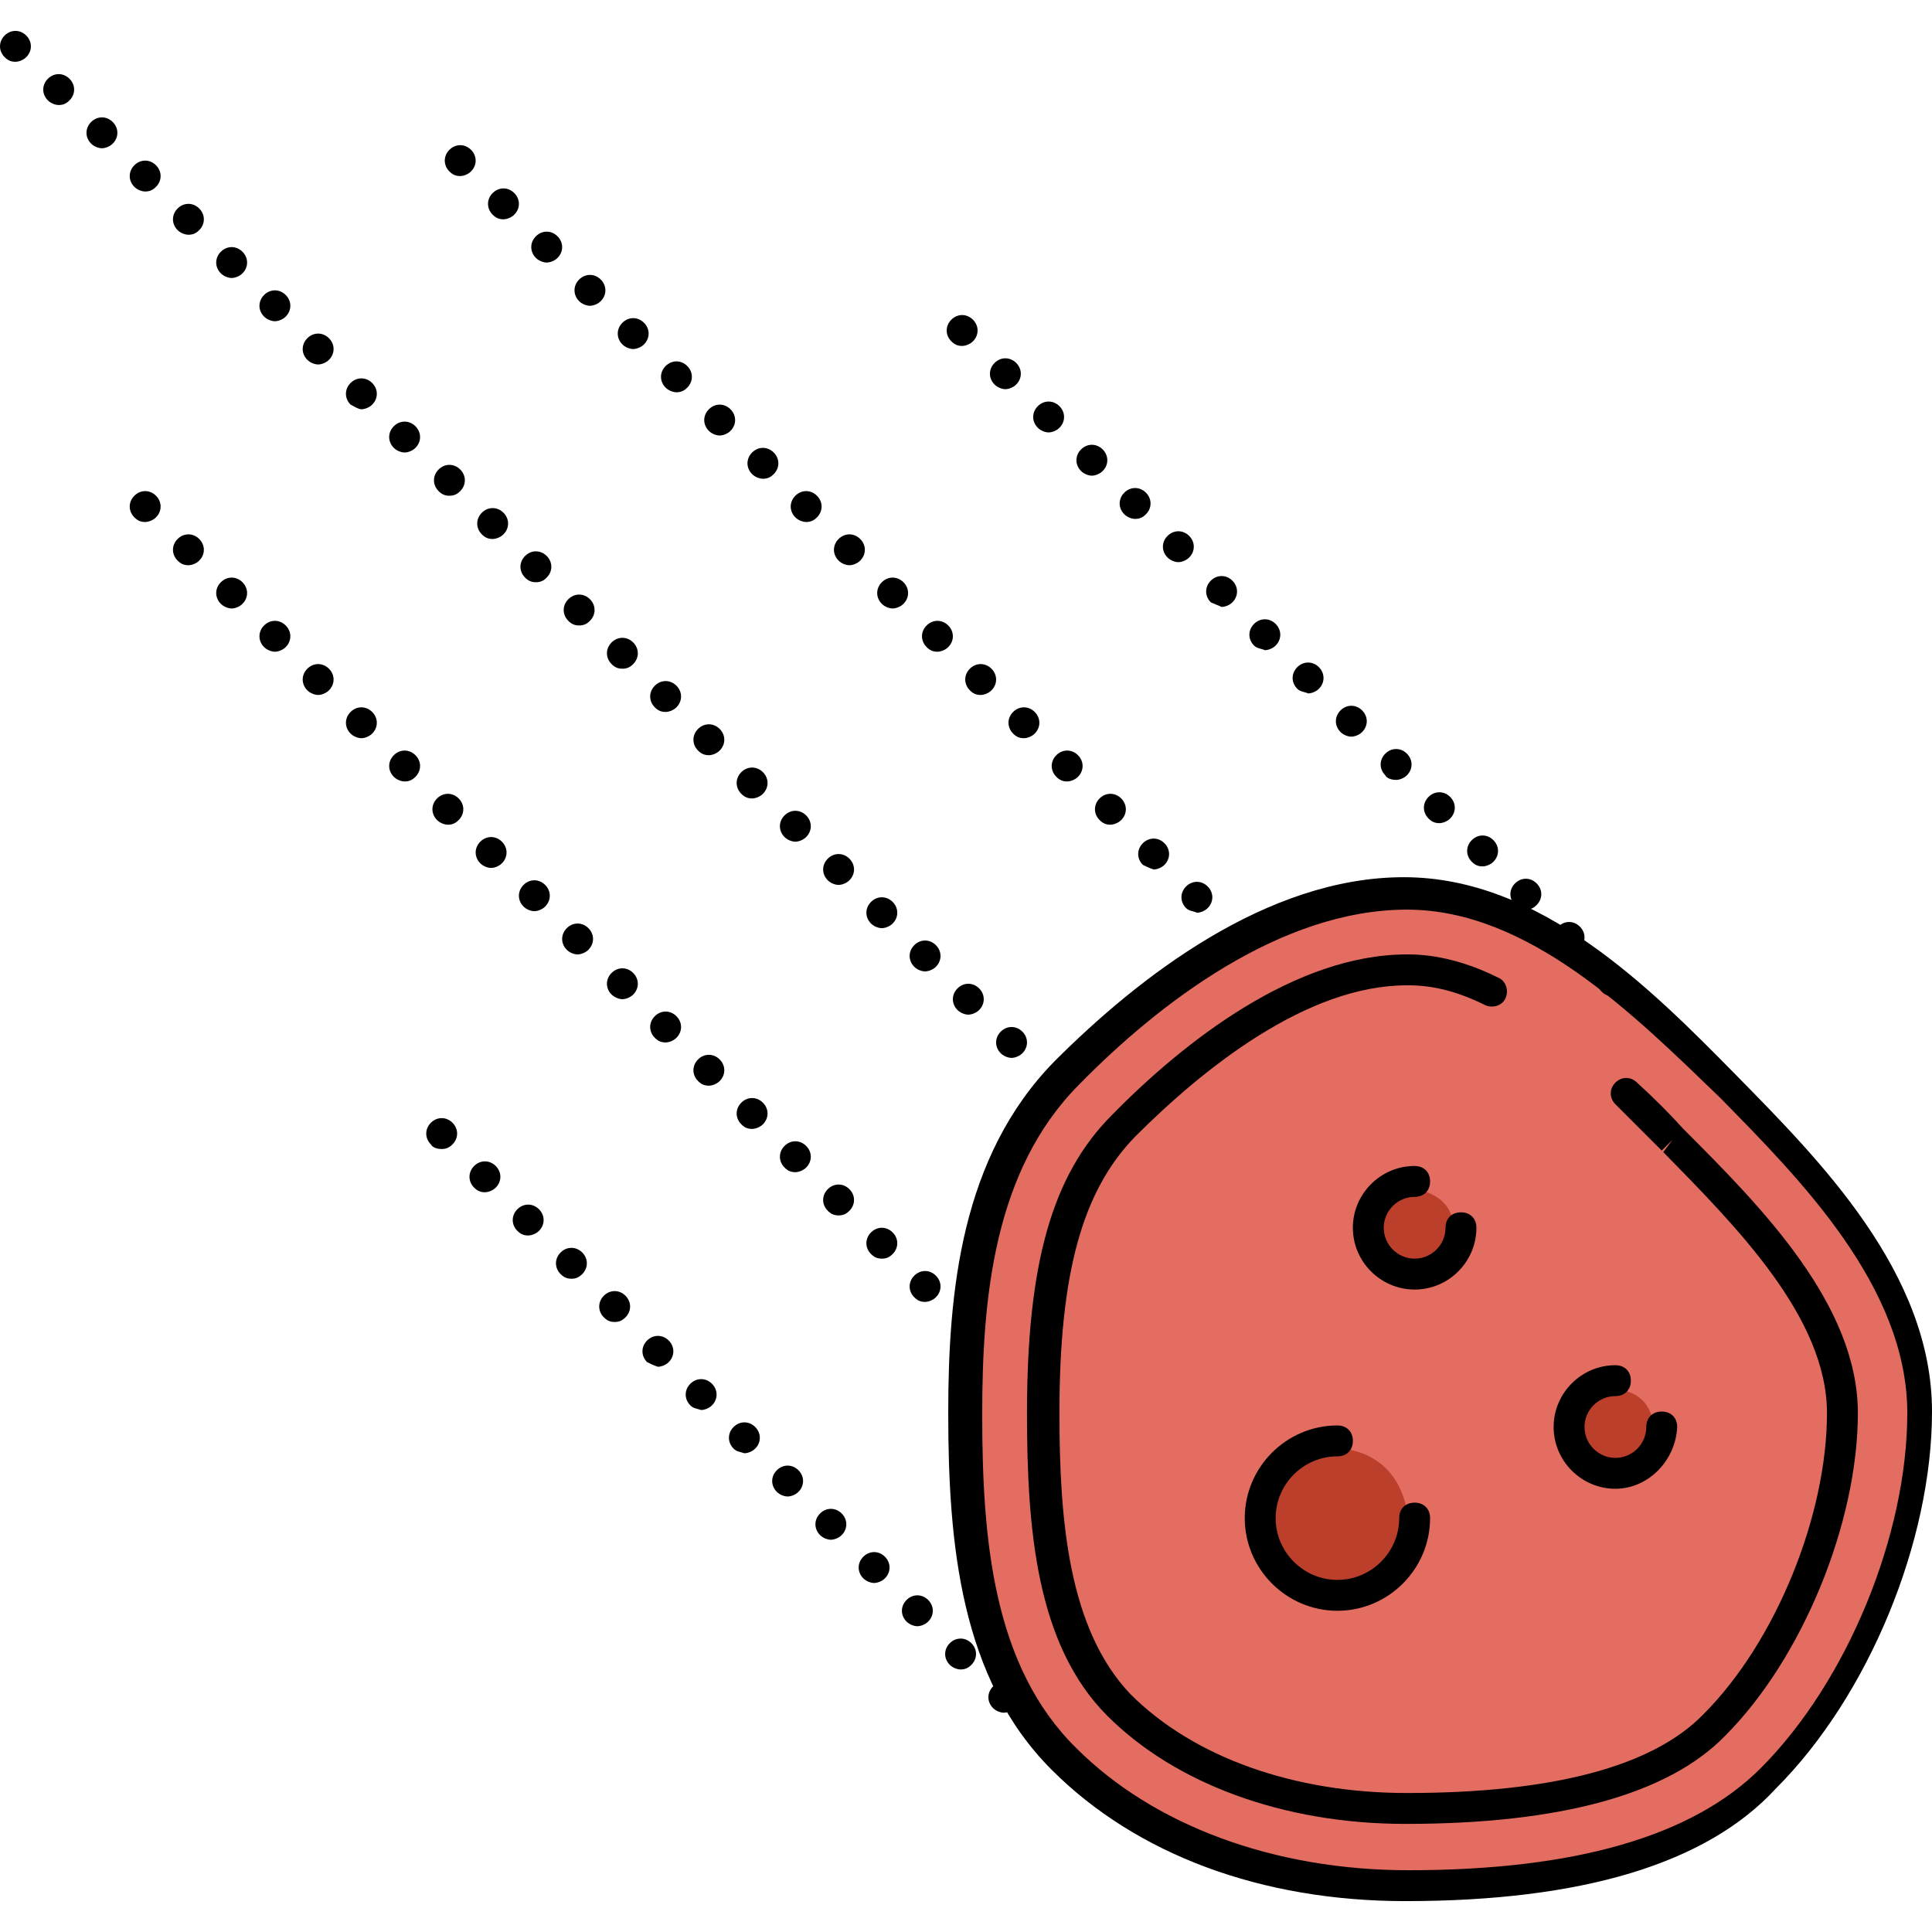 <?xml version="1.0" encoding="iso-8859-1"?>
<!-- Uploaded to: SVG Repo, www.svgrepo.com, Generator: SVG Repo Mixer Tools -->
<svg height="800px" width="800px" version="1.1" id="Layer_1" xmlns="http://www.w3.org/2000/svg" xmlns:xlink="http://www.w3.org/1999/xlink" 
	 viewBox="0 0 500.4 500.4" xml:space="preserve">
<path style="fill:#E36D60;" d="M456.8,459.6c22.8-22.8,38.4-61.2,38.4-93.2c0-33.6-28.4-62-48.8-82.8c-22-22.4-49.6-50-82-50
	c-33.6,0-65.6,24.8-86,46c-22.8,23.2-26,56.8-26,86.8c0,32.8,3.2,66,24.8,88c20.4,20.4,52,32,87.2,32
	C408,486.4,439.2,477.2,456.8,459.6z"/>
<g>
	<path style="fill:#BC3F2C;" d="M346.8,375.2c-10,0-18,8-18,18s8,18,18,18c5.2,0,10.4-2.4,14-6c2.8-3.2,4.4-7.6,4-11.6
		C362.8,376.4,349.2,375.2,346.8,375.2z"/>
	<path style="fill:#BC3F2C;" d="M418.4,379.6c2.8,0,5.6-1.2,7.6-3.2c1.6-2,2.4-4,2.4-6.4c-0.8-9.6-8.4-10-9.6-10
		c-5.6,0-10,4.4-10,10C408.4,375.2,412.8,379.6,418.4,379.6z"/>
	<path style="fill:#BC3F2C;" d="M366.4,328c5.6,0,10-4.4,10-10c0-8.8-9.6-10-10-10c-5.2,0-9.6,4.4-9.6,10
		C356.4,323.6,360.8,328,366.4,328z"/>
</g>
<path d="M364,492.4c-37.2,0-69.6-12-91.6-34c-23.6-23.6-26.8-58.4-26.8-92.4c0-31.2,3.2-66.4,27.6-91.2
	c21.6-21.6,54.8-47.6,90.4-47.6c35.2,0,63.6,28.4,86,51.2c21.6,22,50.8,51.2,50.8,87.2c0,33.6-16.4,73.6-40.4,97.6
	C442,482.8,409.6,492.4,364,492.4z M364.4,235.6c-32.8,0-64.4,24.4-84.8,45.2c-22.4,22.4-25.2,56-25.2,85.6
	c0,32.4,2.8,65.2,24.4,86.4c20,20,51.2,31.6,86,31.6c43.2,0,73.6-8.8,91.2-26.4c22.4-22.4,38-60.4,38-92c0-32.8-28-60.8-48.4-81.6
	C423.2,262.8,396,235.6,364.4,235.6z"/>
<path d="M364,472.4c-31.6,0-59.6-10.4-77.2-28C268.4,426,266,396,266,366c0-38.4,6.4-61.6,22-77.2c18.8-19.2,47.6-41.6,76.4-41.6
	c0,0,0,0,0.4,0c7.2,0,15.2,2,23.2,6c2,0.8,2.8,3.2,2,5.2s-3.2,2.8-5.2,2c-7.2-3.6-13.6-5.2-20-5.2c0,0,0,0-0.4,0
	c-26,0-52.8,21.6-70.4,39.2c-13.6,14-19.6,35.2-19.6,71.6c0,28,2.4,56,18.4,72.8c16.4,16.4,42.4,25.6,71.6,25.6
	c37.6,0,63.6-6.8,76.8-20.4c18.8-18.8,32-51.6,32-78c0-24.8-23.6-48.4-42.4-67.6l2.4-3.2l-2.8,2.8c-4-4-8-8-12-12
	c-1.6-1.6-1.6-4,0-5.6s4-1.6,5.6,0c4.4,4,8.4,8,12,12l0.4,0.4c20,20,44.8,45.2,44.8,73.2c0,28.4-14.4,63.6-34.4,83.6
	C432,464.8,404,472.4,364,472.4z"/>
<path d="M279.6,464.8c-1.6-1.6-1.6-4,0-5.6l0,0c1.6-1.6,4-1.6,5.6,0l0,0c1.6,1.6,1.6,4,0,5.6l0,0c-0.8,0.8-2,1.2-2.8,1.2l0,0
	C281.6,466,280.4,465.6,279.6,464.8z M268.4,453.6c-1.6-1.6-1.6-4,0-5.6l0,0c1.6-1.6,4-1.6,5.6,0l0,0c1.6,1.6,1.6,4,0,5.6l0,0
	c-0.8,0.8-2,1.2-2.8,1.2l0,0C270.4,454.8,269.2,454.4,268.4,453.6z M257.2,442.4c-1.6-1.6-1.6-4,0-5.6l0,0c1.6-1.6,4-1.6,5.6,0l0,0
	c1.6,1.6,1.6,4,0,5.6l0,0c-0.8,0.8-2,1.2-2.8,1.2l0,0C259.2,443.6,258,443.2,257.2,442.4z M246,431.2c-1.6-1.6-1.6-4,0-5.6l0,0
	c1.6-1.6,4-1.6,5.6,0l0,0c1.6,1.6,1.6,4,0,5.6l0,0c-0.8,0.8-1.6,1.2-2.8,1.2l0,0C248,432.4,246.8,432,246,431.2z M234.8,420
	c-1.6-1.6-1.6-4,0-5.6l0,0c1.6-1.6,4-1.6,5.6,0l0,0c1.6,1.6,1.6,4,0,5.6l0,0c-0.8,0.8-2,1.2-2.8,1.2l0,0
	C236.8,421.2,235.6,420.8,234.8,420z M223.6,408.8c-1.6-1.6-1.6-4,0-5.6l0,0c1.6-1.6,4-1.6,5.6,0l0,0c1.6,1.6,1.6,4,0,5.6l0,0
	c-0.8,0.8-2,1.2-2.8,1.2l0,0C225.6,410,224.4,409.6,223.6,408.8z M212.4,397.6c-1.6-1.6-1.6-4,0-5.6l0,0c1.6-1.6,4-1.6,5.6,0l0,0
	c1.6,1.6,1.6,4,0,5.6l0,0c-0.8,0.8-2,1.2-2.8,1.2l0,0C214.4,398.8,213.2,398.4,212.4,397.6z M201.2,386.4c-1.6-1.6-1.6-4,0-5.6l0,0
	c1.6-1.6,4-1.6,5.6,0l0,0c1.6,1.6,1.6,4,0,5.6l0,0c-0.8,0.8-2,1.2-2.8,1.2l0,0C203.2,387.6,202,387.2,201.2,386.4z M190,375.2
	c-1.6-1.6-1.6-4,0-5.6l0,0c1.6-1.6,4-1.6,5.6,0l0,0c1.6,1.6,1.6,4,0,5.6l0,0c-0.8,0.8-2,1.2-2.8,1.2l0,0
	C191.6,376,190.8,376,190,375.2z M178.8,364c-1.6-1.6-1.6-4,0-5.6l0,0c1.6-1.6,4-1.6,5.6,0l0,0c1.6,1.6,1.6,4,0,5.6l0,0
	c-0.8,0.8-2,1.2-2.8,1.2l0,0C180.4,364.8,179.6,364.8,178.8,364z M167.6,352.8c-1.6-1.6-1.6-4,0-5.6l0,0c1.6-1.6,4-1.6,5.6,0l0,0
	c1.6,1.6,1.6,4,0,5.6l0,0c-0.8,0.8-2,1.2-2.8,1.2l0,0C169.2,353.6,168.4,353.2,167.6,352.8z M156.4,341.2c-1.6-1.6-1.6-4,0-5.6l0,0
	c1.6-1.6,4-1.6,5.6,0l0,0c1.6,1.6,1.6,4,0,5.6l0,0c-0.8,0.8-1.6,1.2-2.8,1.2l0,0C158,342.4,157.2,342,156.4,341.2z M145.2,330
	c-1.6-1.6-1.6-4,0-5.6l0,0c1.6-1.6,4-1.6,5.6,0l0,0c1.6,1.6,1.6,4,0,5.6l0,0c-0.8,0.8-1.6,1.2-2.8,1.2l0,0
	C146.8,331.2,146,330.8,145.2,330z M134,318.8c-1.6-1.6-1.6-4,0-5.6l0,0c1.6-1.6,4-1.6,5.6,0l0,0c1.6,1.6,1.6,4,0,5.6l0,0
	c-0.8,0.8-2,1.2-2.8,1.2l0,0C135.6,320,134.8,319.6,134,318.8z M122.8,307.6c-1.6-1.6-1.6-4,0-5.6l0,0c1.6-1.6,4-1.6,5.6,0l0,0
	c1.6,1.6,1.6,4,0,5.6l0,0c-0.8,0.8-2,1.2-2.8,1.2l0,0C124.4,308.8,123.6,308.4,122.8,307.6z M111.6,296.4c-1.6-1.6-1.6-4,0-5.6l0,0
	c1.6-1.6,4-1.6,5.6,0l0,0c1.6,1.6,1.6,4,0,5.6l0,0c-0.8,0.8-1.6,1.2-2.8,1.2l0,0C113.2,297.6,112,297.2,111.6,296.4z"/>
<path d="M414.8,256.8c-1.6-1.6-1.6-4,0-5.6l0,0c1.6-1.6,4-1.6,5.6,0l0,0c1.6,1.6,1.6,4,0,5.6l0,0c-0.8,0.8-2,1.2-2.8,1.2l0,0
	C416.4,258,415.6,257.6,414.8,256.8z M403.6,245.6c-1.6-1.6-1.6-4,0-5.6l0,0c1.6-1.6,4-1.6,5.6,0l0,0c1.6,1.6,1.6,4,0,5.6l0,0
	c-0.8,0.8-2,1.2-2.8,1.2l0,0C405.2,246.8,404.4,246.4,403.6,245.6z M392.4,234.4c-1.6-1.6-1.6-4,0-5.6l0,0c1.6-1.6,4-1.6,5.6,0l0,0
	c1.6,1.6,1.6,4,0,5.6l0,0c-0.8,0.8-1.6,1.2-2.8,1.2l0,0C394,235.6,393.2,235.2,392.4,234.4z M381.2,223.2c-1.6-1.6-1.6-4,0-5.6l0,0
	c1.6-1.6,4-1.6,5.6,0l0,0c1.6,1.6,1.6,4,0,5.6l0,0c-0.8,0.8-2,1.2-2.8,1.2l0,0C382.8,224.4,382,224,381.2,223.2z M370,212
	c-1.6-1.6-1.6-4,0-5.6l0,0c1.6-1.6,4-1.6,5.6,0l0,0c1.6,1.6,1.6,4,0,5.6l0,0c-0.8,0.8-2,1.2-2.8,1.2l0,0
	C371.6,213.2,370.8,212.8,370,212z M358.8,200.8c-1.6-1.6-1.6-4,0-5.6l0,0c1.6-1.6,4-1.6,5.6,0l0,0c1.6,1.6,1.6,4,0,5.6l0,0
	c-0.8,0.8-2,1.2-2.8,1.2l0,0C360.4,202,359.2,201.6,358.8,200.8z M347.2,189.6c-1.6-1.6-1.6-4,0-5.6l0,0c1.6-1.6,4-1.6,5.6,0l0,0
	c1.6,1.6,1.6,4,0,5.6l0,0c-0.8,0.8-2,1.2-2.8,1.2l0,0C349.2,190.8,348,190.4,347.2,189.6z M336,178.4c-1.6-1.6-1.6-4,0-5.6l0,0
	c1.6-1.6,4-1.6,5.6,0l0,0c1.6,1.6,1.6,4,0,5.6l0,0c-0.8,0.8-2,1.2-2.8,1.2l0,0C338,179.2,336.8,179.2,336,178.4z M324.8,167.2
	c-1.6-1.6-1.6-4,0-5.6l0,0c1.6-1.6,4-1.6,5.6,0l0,0c1.6,1.6,1.6,4,0,5.6l0,0c-0.8,0.8-2,1.2-2.8,1.2l0,0
	C326.8,168,325.6,168,324.8,167.2z M313.6,156c-1.6-1.6-1.6-4,0-5.6l0,0c1.6-1.6,4-1.6,5.6,0l0,0c1.6,1.6,1.6,4,0,5.6l0,0
	c-0.8,0.8-2,1.2-2.8,1.2l0,0C315.6,156.8,314.4,156.4,313.6,156z M302.4,144.4c-1.6-1.6-1.6-4,0-5.6l0,0c1.6-1.6,4-1.6,5.6,0l0,0
	c1.6,1.6,1.6,4,0,5.6l0,0c-0.8,0.8-2,1.2-2.8,1.2l0,0C304.4,145.6,303.2,145.2,302.4,144.4z M291.2,133.2c-1.6-1.6-1.6-4,0-5.6l0,0
	c1.6-1.6,4-1.6,5.6,0l0,0c1.6,1.6,1.6,4,0,5.6l0,0c-0.8,0.8-1.6,1.2-2.8,1.2l0,0C293.2,134.4,292,134,291.2,133.2z M280,122
	c-1.6-1.6-1.6-4,0-5.6l0,0c1.6-1.6,4-1.6,5.6,0l0,0c1.6,1.6,1.6,4,0,5.6l0,0c-0.8,0.8-2,1.2-2.8,1.2l0,0
	C282,123.2,280.8,122.8,280,122z M268.8,110.8c-1.6-1.6-1.6-4,0-5.6l0,0c1.6-1.6,4-1.6,5.6,0l0,0c1.6,1.6,1.6,4,0,5.6l0,0
	c-0.8,0.8-2,1.2-2.8,1.2l0,0C270.8,112,269.6,111.6,268.8,110.8z M257.6,99.6c-1.6-1.6-1.6-4,0-5.6l0,0c1.6-1.6,4-1.6,5.6,0l0,0
	c1.6,1.6,1.6,4,0,5.6l0,0c-0.8,0.8-2,1.2-2.8,1.2l0,0C259.6,100.8,258.4,100.4,257.6,99.6z M246.4,88.4c-1.6-1.6-1.6-4,0-5.6l0,0
	c1.6-1.6,4-1.6,5.6,0l0,0c1.6,1.6,1.6,4,0,5.6l0,0c-0.8,0.8-2,1.2-2.8,1.2l0,0C248,89.6,247.2,89.2,246.4,88.4z"/>
<path d="M270.4,284c-1.6-1.6-1.6-4,0-5.6l0,0c1.6-1.6,4-1.6,5.6,0l0,0c1.6,1.6,1.6,4,0,5.6l0,0c-0.8,0.8-2,1.2-2.8,1.2l0,0
	C272.4,285.2,271.2,284.8,270.4,284z M259.2,272.8c-1.6-1.6-1.6-4,0-5.6l0,0c1.6-1.6,4-1.6,5.6,0l0,0c1.6,1.6,1.6,4,0,5.6l0,0
	c-0.8,0.8-2,1.2-2.8,1.2l0,0C261.2,274,260,273.6,259.2,272.8z M248,261.6c-1.6-1.6-1.6-4,0-5.6l0,0c1.6-1.6,4-1.6,5.6,0l0,0
	c1.6,1.6,1.6,4,0,5.6l0,0c-0.8,0.8-2,1.2-2.8,1.2l0,0C250,262.8,248.8,262.4,248,261.6z M236.8,250.4c-1.6-1.6-1.6-4,0-5.6l0,0
	c1.6-1.6,4-1.6,5.6,0l0,0c1.6,1.6,1.6,4,0,5.6l0,0c-0.8,0.8-2,1.2-2.8,1.2l0,0C238.8,251.6,237.6,251.2,236.8,250.4z M225.6,239.2
	c-1.6-1.6-1.6-4,0-5.6l0,0c1.6-1.6,4-1.6,5.6,0l0,0c1.6,1.6,1.6,4,0,5.6l0,0c-0.8,0.8-2,1.2-2.8,1.2l0,0
	C227.6,240.4,226.4,240,225.6,239.2z M214.4,228c-1.6-1.6-1.6-4,0-5.6l0,0c1.6-1.6,4-1.6,5.6,0l0,0c1.6,1.6,1.6,4,0,5.6l0,0
	c-0.8,0.8-2,1.2-2.8,1.2l0,0C216.4,229.2,215.2,228.8,214.4,228z M203.2,216.8c-1.6-1.6-1.6-4,0-5.6l0,0c1.6-1.6,4-1.6,5.6,0l0,0
	c1.6,1.6,1.6,4,0,5.6l0,0c-0.8,0.8-2,1.2-2.8,1.2l0,0C205.2,218,204,217.6,203.2,216.8z M192,205.6c-1.6-1.6-1.6-4,0-5.6l0,0
	c1.6-1.6,4-1.6,5.6,0l0,0c1.6,1.6,1.6,4,0,5.6l0,0c-0.8,0.8-2,1.2-2.8,1.2l0,0C193.6,206.8,192.8,206.4,192,205.6z M180.8,194.4
	c-1.6-1.6-1.6-4,0-5.6l0,0c1.6-1.6,4-1.6,5.6,0l0,0c1.6,1.6,1.6,4,0,5.6l0,0c-0.8,0.8-2,1.2-2.8,1.2l0,0
	C182.4,195.6,181.6,195.2,180.8,194.4z M169.6,183.2c-1.6-1.6-1.6-4,0-5.6l0,0c1.6-1.6,4-1.6,5.6,0l0,0c1.6,1.6,1.6,4,0,5.6l0,0
	c-0.8,0.8-2,1.2-2.8,1.2l0,0C171.2,184.4,170.4,184,169.6,183.2z M158.4,172c-1.6-1.6-1.6-4,0-5.6l0,0c1.6-1.6,4-1.6,5.6,0l0,0
	c1.6,1.6,1.6,4,0,5.6l0,0c-0.8,0.8-1.6,1.2-2.8,1.2l0,0C160,173.2,159.2,172.8,158.4,172z M147.2,160.8c-1.6-1.6-1.6-4,0-5.6l0,0
	c1.6-1.6,4-1.6,5.6,0l0,0c1.6,1.6,1.6,4,0,5.6l0,0c-0.8,0.8-1.6,1.2-2.8,1.2l0,0C148.8,162,148,161.6,147.2,160.8z M136,149.6
	c-1.6-1.6-1.6-4,0-5.6l0,0c1.6-1.6,4-1.6,5.6,0l0,0c1.6,1.6,1.6,4,0,5.6l0,0c-0.8,0.8-1.6,1.2-2.8,1.2l0,0
	C137.6,150.8,136.8,150.4,136,149.6z M124.8,138.4c-1.6-1.6-1.6-4,0-5.6l0,0c1.6-1.6,4-1.6,5.6,0l0,0c1.6,1.6,1.6,4,0,5.6l0,0
	c-0.8,0.8-2,1.2-2.8,1.2l0,0C126.4,139.6,125.6,139.2,124.8,138.4z M113.6,127.2c-1.6-1.6-1.6-4,0-5.6l0,0c1.6-1.6,4-1.6,5.6,0l0,0
	c1.6,1.6,1.6,4,0,5.6l0,0c-0.8,0.8-1.6,1.2-2.8,1.2l0,0C115.2,128.4,114.4,128,113.6,127.2z M102,116c-1.6-1.6-1.6-4,0-5.6l0,0
	c1.6-1.6,4-1.6,5.6,0l0,0c1.6,1.6,1.6,4,0,5.6l0,0c-0.8,0.8-2,1.2-2.8,1.2l0,0C104,117.2,102.8,116.8,102,116z M90.8,104.8
	c-1.6-1.6-1.6-4,0-5.6l0,0c1.6-1.6,4-1.6,5.6,0l0,0c1.6,1.6,1.6,4,0,5.6l0,0c-0.8,0.8-2,1.2-2.8,1.2l0,0
	C92.8,106,91.6,105.2,90.8,104.8z M79.6,93.2c-1.6-1.6-1.6-4,0-5.6l0,0c1.6-1.6,4-1.6,5.6,0l0,0c1.6,1.6,1.6,4,0,5.6l0,0
	c-0.8,0.8-2,1.2-2.8,1.2l0,0C81.6,94.4,80.4,94,79.6,93.2z M68.4,82c-1.6-1.6-1.6-4,0-5.6l0,0c1.6-1.6,4-1.6,5.6,0l0,0
	c1.6,1.6,1.6,4,0,5.6l0,0c-0.8,0.8-2,1.2-2.8,1.2l0,0C70.4,83.2,69.2,82.8,68.4,82z M57.2,70.8c-1.6-1.6-1.6-4,0-5.6l0,0
	c1.6-1.6,4-1.6,5.6,0l0,0c1.6,1.6,1.6,4,0,5.6l0,0C62,71.6,60.8,72,60,72l0,0C59.2,72,58,71.6,57.2,70.8z M46,59.6
	c-1.6-1.6-1.6-4,0-5.6l0,0c1.6-1.6,4-1.6,5.6,0l0,0c1.6,1.6,1.6,4,0,5.6l0,0c-0.8,0.8-1.6,1.2-2.8,1.2l0,0
	C48,60.8,46.8,60.4,46,59.6z M34.8,48.4c-1.6-1.6-1.6-4,0-5.6l0,0c1.6-1.6,4-1.6,5.6,0l0,0c1.6,1.6,1.6,4,0,5.6l0,0
	c-0.8,0.8-1.6,1.2-2.8,1.2l0,0C36.8,49.6,35.6,49.2,34.8,48.4z M23.6,37.2c-1.6-1.6-1.6-4,0-5.6l0,0c1.6-1.6,4-1.6,5.6,0l0,0
	c1.6,1.6,1.6,4,0,5.6l0,0c-0.8,0.8-2,1.2-2.8,1.2l0,0C25.6,38.4,24.4,38,23.6,37.2z M12.4,26c-1.6-1.6-1.6-4,0-5.6l0,0
	c1.6-1.6,4-1.6,5.6,0l0,0c1.6,1.6,1.6,4,0,5.6l0,0c-0.8,0.8-1.6,1.2-2.8,1.2l0,0C14.4,27.2,13.2,26.8,12.4,26z M1.2,14.8
	c-1.6-1.6-1.6-4,0-5.6l0,0c1.6-1.6,4-1.6,5.6,0l0,0c1.6,1.6,1.6,4,0,5.6l0,0C6,15.6,4.8,16,4,16l0,0C2.8,16,2,15.6,1.2,14.8z"/>
<path d="M318.4,246.4c-1.6-1.6-1.6-4,0-5.6l0,0c1.6-1.6,4-1.6,5.6,0l0,0c1.6,1.6,1.6,4,0,5.6l0,0c-0.8,0.8-2,1.2-2.8,1.2l0,0
	C320,247.6,319.2,247.2,318.4,246.4z M307.2,235.2c-1.6-1.6-1.6-4,0-5.6l0,0c1.6-1.6,4-1.6,5.6,0l0,0c1.6,1.6,1.6,4,0,5.6l0,0
	c-0.8,0.8-2,1.2-2.8,1.2l0,0C309.2,236,308,236,307.2,235.2z M296,224c-1.6-1.6-1.6-4,0-5.6l0,0c1.6-1.6,4-1.6,5.6,0l0,0
	c1.6,1.6,1.6,4,0,5.6l0,0c-0.8,0.8-2,1.2-2.8,1.2l0,0C297.6,224.8,296.8,224.4,296,224z M284.8,212.4c-1.6-1.6-1.6-4,0-5.6l0,0
	c1.6-1.6,4-1.6,5.6,0l0,0c1.6,1.6,1.6,4,0,5.6l0,0c-0.8,0.8-2,1.2-2.8,1.2l0,0C286.4,213.6,285.6,213.2,284.8,212.4z M273.6,201.2
	c-1.6-1.6-1.6-4,0-5.6l0,0c1.6-1.6,4-1.6,5.6,0l0,0c1.6,1.6,1.6,4,0,5.6l0,0c-0.8,0.8-2,1.2-2.8,1.2l0,0
	C275.2,202.4,274.4,202,273.6,201.2z M262.4,190c-1.6-1.6-1.6-4,0-5.6l0,0c1.6-1.6,4-1.6,5.6,0l0,0c1.6,1.6,1.6,4,0,5.6l0,0
	c-0.8,0.8-2,1.2-2.8,1.2l0,0C264,191.2,263.2,190.8,262.4,190z M251.2,178.8c-1.6-1.6-1.6-4,0-5.6l0,0c1.6-1.6,4-1.6,5.6,0l0,0
	c1.6,1.6,1.6,4,0,5.6l0,0c-0.8,0.8-2,1.2-2.8,1.2l0,0C252.8,180,252,179.6,251.2,178.8z M240,167.6c-1.6-1.6-1.6-4,0-5.6l0,0
	c1.6-1.6,4-1.6,5.6,0l0,0c1.6,1.6,1.6,4,0,5.6l0,0c-0.8,0.8-2,1.2-2.8,1.2l0,0C241.6,168.8,240.8,168.4,240,167.6z M228.4,156.4
	c-1.6-1.6-1.6-4,0-5.6l0,0c1.6-1.6,4-1.6,5.6,0l0,0c1.6,1.6,1.6,4,0,5.6l0,0c-0.8,0.8-2,1.2-2.8,1.2l0,0
	C230.4,157.6,229.2,157.2,228.4,156.4z M217.2,145.2c-1.6-1.6-1.6-4,0-5.6l0,0c1.6-1.6,4-1.6,5.6,0l0,0c1.6,1.6,1.6,4,0,5.6l0,0
	c-0.8,0.8-2,1.2-2.8,1.2l0,0C219.2,146.4,218,146,217.2,145.2z M206,134c-1.6-1.6-1.6-4,0-5.6l0,0c1.6-1.6,4-1.6,5.6,0l0,0
	c1.6,1.6,1.6,4,0,5.6l0,0c-0.8,0.8-1.6,1.2-2.8,1.2l0,0C208,135.2,206.8,134.8,206,134z M194.8,122.8c-1.6-1.6-1.6-4,0-5.6l0,0
	c1.6-1.6,4-1.6,5.6,0l0,0c1.6,1.6,1.6,4,0,5.6l0,0c-0.8,0.8-1.6,1.2-2.8,1.2l0,0C196.8,124,195.6,123.6,194.8,122.8z M183.6,111.6
	c-1.6-1.6-1.6-4,0-5.6l0,0c1.6-1.6,4-1.6,5.6,0l0,0c1.6,1.6,1.6,4,0,5.6l0,0c-0.8,0.8-2,1.2-2.8,1.2l0,0
	C185.6,112.8,184.4,112.4,183.6,111.6z M172.4,100.4c-1.6-1.6-1.6-4,0-5.6l0,0c1.6-1.6,4-1.6,5.6,0l0,0c1.6,1.6,1.6,4,0,5.6l0,0
	c-0.8,0.8-1.6,1.2-2.8,1.2l0,0C174.4,101.6,173.2,101.2,172.4,100.4z M161.2,89.2c-1.6-1.6-1.6-4,0-5.6l0,0c1.6-1.6,4-1.6,5.6,0l0,0
	c1.6,1.6,1.6,4,0,5.6l0,0c-0.8,0.8-2,1.2-2.8,1.2l0,0C163.2,90.4,162,90,161.2,89.2z M150,78c-1.6-1.6-1.6-4,0-5.6l0,0
	c1.6-1.6,4-1.6,5.6,0l0,0c1.6,1.6,1.6,4,0,5.6l0,0c-0.8,0.8-2,1.2-2.8,1.2l0,0C152,79.2,150.8,78.8,150,78z M138.8,66.8
	c-1.6-1.6-1.6-4,0-5.6l0,0c1.6-1.6,4-1.6,5.6,0l0,0c1.6,1.6,1.6,4,0,5.6l0,0c-0.8,0.8-2,1.2-2.8,1.2l0,0
	C140.8,68,139.6,67.6,138.8,66.8z M127.6,55.6c-1.6-1.6-1.6-4,0-5.6l0,0c1.6-1.6,4-1.6,5.6,0l0,0c1.6,1.6,1.6,4,0,5.6l0,0
	c-0.8,0.8-2,1.2-2.8,1.2l0,0C129.2,56.8,128.4,56.4,127.6,55.6z M116.4,44.4c-1.6-1.6-1.6-4,0-5.6l0,0c1.6-1.6,4-1.6,5.6,0l0,0
	c1.6,1.6,1.6,4,0,5.6l0,0c-0.8,0.8-2,1.2-2.8,1.2l0,0C118,45.6,117.2,45.2,116.4,44.4z"/>
<path d="M248,347.2c-1.6-1.6-1.6-4,0-5.6l0,0c1.6-1.6,4-1.6,5.6,0l0,0c1.6,1.6,1.6,4,0,5.6l0,0c-0.8,0.8-2,1.2-2.8,1.2l0,0
	C250,348.4,248.8,348,248,347.2z M236.8,336c-1.6-1.6-1.6-4,0-5.6l0,0c1.6-1.6,4-1.6,5.6,0l0,0c1.6,1.6,1.6,4,0,5.6l0,0
	c-0.8,0.8-2,1.2-2.8,1.2l0,0C238.4,337.2,237.6,336.8,236.8,336z M225.6,324.8c-1.6-1.6-1.6-4,0-5.6l0,0c1.6-1.6,4-1.6,5.6,0l0,0
	c1.6,1.6,1.6,4,0,5.6l0,0c-0.8,0.8-1.6,1.2-2.8,1.2l0,0C227.2,326,226.4,325.6,225.6,324.8z M214.4,313.6c-1.6-1.6-1.6-4,0-5.6l0,0
	c1.6-1.6,4-1.6,5.6,0l0,0c1.6,1.6,1.6,4,0,5.6l0,0c-0.8,0.8-1.6,1.2-2.8,1.2l0,0C216,314.8,215.2,314.4,214.4,313.6z M203.2,302.4
	c-1.6-1.6-1.6-4,0-5.6l0,0c1.6-1.6,4-1.6,5.6,0l0,0c1.6,1.6,1.6,4,0,5.6l0,0c-0.8,0.8-2,1.2-2.8,1.2l0,0
	C204.8,303.6,204,303.2,203.2,302.4z M192,291.2c-1.6-1.6-1.6-4,0-5.6l0,0c1.6-1.6,4-1.6,5.6,0l0,0c1.6,1.6,1.6,4,0,5.6l0,0
	c-0.8,0.8-2,1.2-2.8,1.2l0,0C193.6,292.4,192.8,292,192,291.2z M180.8,280c-1.6-1.6-1.6-4,0-5.6l0,0c1.6-1.6,4-1.6,5.6,0l0,0
	c1.6,1.6,1.6,4,0,5.6l0,0c-0.8,0.8-2,1.2-2.8,1.2l0,0C182.4,281.2,181.6,280.8,180.8,280z M169.6,268.8c-1.6-1.6-1.6-4,0-5.6l0,0
	c1.6-1.6,4-1.6,5.6,0l0,0c1.6,1.6,1.6,4,0,5.6l0,0c-0.8,0.8-2,1.2-2.8,1.2l0,0C171.2,270,170.4,269.6,169.6,268.8z M158.4,257.6
	c-1.6-1.6-1.6-4,0-5.6l0,0c1.6-1.6,4-1.6,5.6,0l0,0c1.6,1.6,1.6,4,0,5.6l0,0c-0.8,0.8-2,1.2-2.8,1.2l0,0
	C160,258.8,158.8,258,158.4,257.6z M146.8,246c-1.6-1.6-1.6-4,0-5.6l0,0c1.6-1.6,4-1.6,5.6,0l0,0c1.6,1.6,1.6,4,0,5.6l0,0
	c-0.8,0.8-2,1.2-2.8,1.2l0,0C148.8,247.2,147.6,246.8,146.8,246z M135.6,234.8c-1.6-1.6-1.6-4,0-5.6l0,0c1.6-1.6,4-1.6,5.6,0l0,0
	c1.6,1.6,1.6,4,0,5.6l0,0c-0.8,0.8-2,1.2-2.8,1.2l0,0C137.6,236,136.4,235.6,135.6,234.8z M124.4,223.6c-1.6-1.6-1.6-4,0-5.6l0,0
	c1.6-1.6,4-1.6,5.6,0l0,0c1.6,1.6,1.6,4,0,5.6l0,0c-0.8,0.8-2,1.2-2.8,1.2l0,0C126.4,224.8,125.2,224.4,124.4,223.6z M113.2,212.4
	c-1.6-1.6-1.6-4,0-5.6l0,0c1.6-1.6,4-1.6,5.6,0l0,0c1.6,1.6,1.6,4,0,5.6l0,0c-0.8,0.8-1.6,1.2-2.8,1.2l0,0
	C115.2,213.6,114,213.2,113.2,212.4z M102,201.2c-1.6-1.6-1.6-4,0-5.6l0,0c1.6-1.6,4-1.6,5.6,0l0,0c1.6,1.6,1.6,4,0,5.6l0,0
	c-0.8,0.8-1.6,1.2-2.8,1.2l0,0C104,202.4,102.8,202,102,201.2z M90.8,190c-1.6-1.6-1.6-4,0-5.6l0,0c1.6-1.6,4-1.6,5.6,0l0,0
	c1.6,1.6,1.6,4,0,5.6l0,0c-0.8,0.8-2,1.2-2.8,1.2l0,0C92.8,191.2,91.6,190.8,90.8,190z M79.6,178.8c-1.6-1.6-1.6-4,0-5.6l0,0
	c1.6-1.6,4-1.6,5.6,0l0,0c1.6,1.6,1.6,4,0,5.6l0,0c-0.8,0.8-2,1.2-2.8,1.2l0,0C81.6,180,80.4,179.6,79.6,178.8z M68.4,167.6
	c-1.6-1.6-1.6-4,0-5.6l0,0c1.6-1.6,4-1.6,5.6,0l0,0c1.6,1.6,1.6,4,0,5.6l0,0c-0.8,0.8-2,1.2-2.8,1.2l0,0
	C70.4,168.8,69.2,168.4,68.4,167.6z M57.2,156.4c-1.6-1.6-1.6-4,0-5.6l0,0c1.6-1.6,4-1.6,5.6,0l0,0c1.6,1.6,1.6,4,0,5.6l0,0
	c-0.8,0.8-2,1.2-2.8,1.2l0,0C59.2,157.6,58,157.2,57.2,156.4z M46,145.2c-1.6-1.6-1.6-4,0-5.6l0,0c1.6-1.6,4-1.6,5.6,0l0,0
	c1.6,1.6,1.6,4,0,5.6l0,0c-0.8,0.8-2,1.2-2.8,1.2l0,0C47.6,146.4,46.8,146,46,145.2z M34.8,134c-1.6-1.6-1.6-4,0-5.6l0,0
	c1.6-1.6,4-1.6,5.6,0l0,0c1.6,1.6,1.6,4,0,5.6l0,0c-0.8,0.8-2,1.2-2.8,1.2l0,0C36.4,135.2,35.6,134.8,34.8,134z"/>
<path d="M346.4,417.2c-13.2,0-24-10.8-24-24s10.8-24,24-24c2.4,0,4,1.6,4,4s-1.6,4-4,4c-8.8,0-16,7.2-16,16s7.2,16,16,16
	s16-7.2,16-16c0-2.4,1.6-4,4-4s4,1.6,4,4C370.4,406.4,359.6,417.2,346.4,417.2z"/>
<path d="M418.4,385.6c-8.8,0-16-7.2-16-16s7.2-16,16-16c2.4,0,4,1.6,4,4s-1.6,4-4,4c-4.4,0-8,3.6-8,8s3.6,8,8,8s8-3.6,8-8
	c0-2.4,1.6-4,4-4s4,1.6,4,4C434,378.4,426.8,385.6,418.4,385.6z"/>
<path d="M366.4,334c-8.8,0-16-7.2-16-16s7.2-16,16-16c2.4,0,4,1.6,4,4s-1.6,4-4,4c-4.4,0-8,3.6-8,8s3.6,8,8,8s8-3.6,8-8
	c0-2.4,1.6-4,4-4s4,1.6,4,4C382.4,326.8,375.2,334,366.4,334z"/>
</svg>